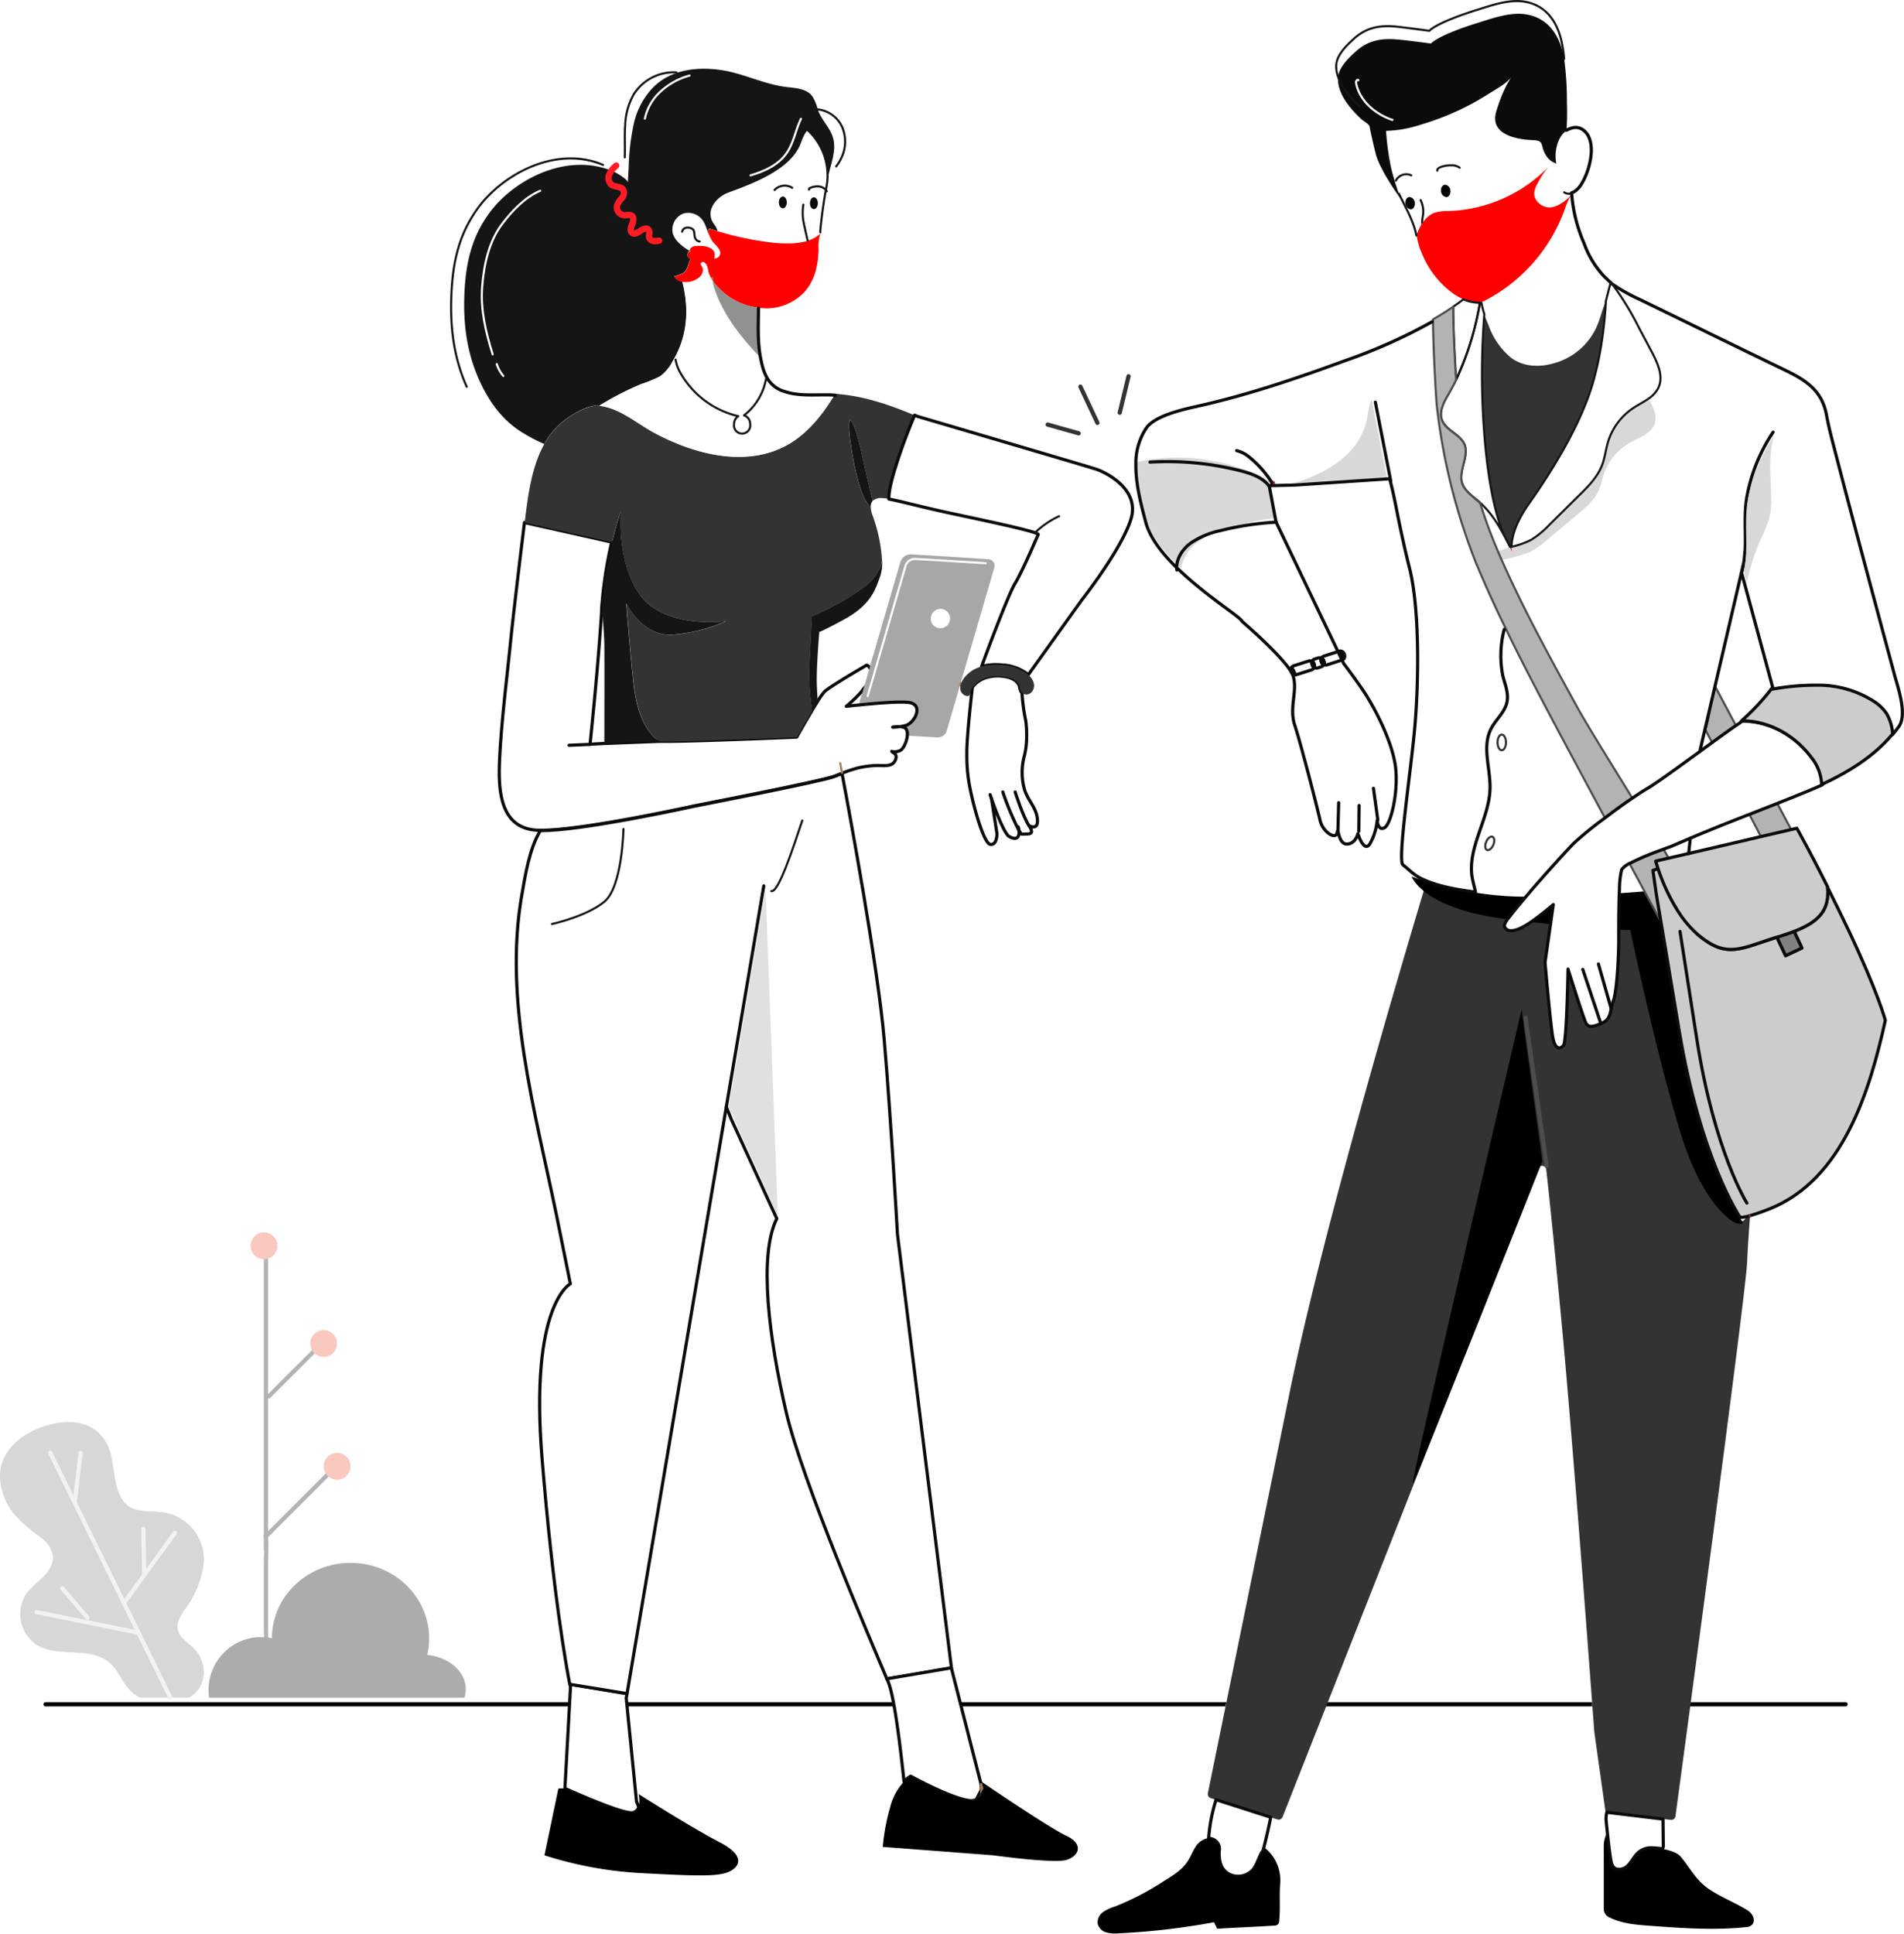 <svg xmlns="http://www.w3.org/2000/svg" viewBox="0 0 451.12 458.07"><defs><style>.cls-1,.cls-13,.cls-14,.cls-15,.cls-17,.cls-18,.cls-24,.cls-26,.cls-27,.cls-30,.cls-31,.cls-5,.cls-7{fill:none;}.cls-1{stroke:#000;}.cls-1,.cls-10,.cls-13,.cls-14,.cls-15,.cls-17,.cls-18,.cls-21,.cls-24,.cls-26,.cls-27,.cls-28,.cls-29,.cls-30,.cls-31,.cls-5{stroke-linecap:round;stroke-linejoin:round;}.cls-2{fill:#848282;}.cls-3{fill:#a7a7a7;}.cls-10,.cls-4{fill:#fff;}.cls-5{stroke:#151515;}.cls-15,.cls-21,.cls-24,.cls-27,.cls-5,.cls-7{stroke-width:0.5px;}.cls-6{fill:red;}.cls-7{stroke:#a67c52;stroke-miterlimit:10;}.cls-8{fill:#0b0b0b;}.cls-9{fill:#151515;}.cls-10,.cls-13,.cls-28,.cls-29{stroke:#0b0b0b;stroke-width:0.75px;}.cls-11{fill:#333;}.cls-12{fill:#91918f;}.cls-14{stroke:#ff1d25;stroke-width:1.5px;}.cls-15{stroke:#fff;}.cls-16{fill:#d7d7d7;}.cls-17{stroke:#b3b3b3;}.cls-18{stroke:#f2f2f2;}.cls-19{fill:#f9c8bf;}.cls-20{fill:#acacac;}.cls-21{fill:#b3b3b3;}.cls-21,.cls-30{stroke:#4d4d4d;}.cls-22{fill:#030303;}.cls-23{fill:#020202;}.cls-24,.cls-26{stroke:#c1272d;}.cls-25{fill:#d9d7d7;}.cls-27,.cls-31{stroke:#333;}.cls-28{fill:#ccc;}.cls-29{fill:gray;}.cls-32{fill:#e0e0e0;}</style></defs><g id="Layer_2" data-name="Layer 2"><g id="Layer_2-2" data-name="Layer 2"><line class="cls-1" x1="10.8" y1="403.74" x2="437.29" y2="403.74"/><line class="cls-2" x1="88.8" y1="403.56" x2="88.65" y2="403.56"/><line class="cls-2" x1="94.87" y1="403.56" x2="94.86" y2="403.56"/><path class="cls-3" d="M235.58,134.49l-7.93,27.18h0l-.25.87h0v0l-3.08,10.56a2.22,2.22,0,0,1-2.24,1.59l-7.16-.41c.07-1-.2-1.85-1-2a5.19,5.19,0,0,0-.86-.11,8.7,8.7,0,0,0,1.35-.26c2.26-.63,4.39-4.88,1-5.49-2-.36-8.14.17-11.92.56l1.18-4.06h0c.63-2.15.63-2.15,1.35-4.66l7.3-25.1a2.53,2.53,0,0,1,2.56-1.82c4.25.2,14.09.86,18.29,1.14A1.58,1.58,0,0,1,235.58,134.49Z"/><path class="cls-4" d="M196.08,42.24a11.63,11.63,0,0,1-.2,2c0,.28-.11.57-.16.86-.56,3.12-1.09,6.88-1.36,9.92,0,.13,0,.27,0,.41-2.75,2.53-7.43,2.44-10.89,2.08A73.25,73.25,0,0,1,170,54.72a4.36,4.36,0,0,0-.75-1.53c-2.39-3.09.37-6.47,3.35-7.58,5.53-2,14-5.13,16.76-10.83.61-1.27.93-2.73,1.87-3.78A14.9,14.9,0,0,1,196.08,42.24Z"/><path class="cls-5" d="M191.23,30.62a14.9,14.9,0,0,1,4.85,11.24,11.63,11.63,0,0,1-.2,2c0,.28-.11.57-.16.86-.56,3.12-1.09,6.88-1.36,9.92,0,.13,0,.27,0,.41"/><path class="cls-6" d="M194.32,55.39s0,.11,0,.17h0a8.9,8.9,0,0,0-.37,3.36h0c-.07,3.88-.87,7.77-3.69,10.6A12.37,12.37,0,0,1,180,72.93a15.6,15.6,0,0,1-10.82-6l-.35-.49h0a6.82,6.82,0,0,1-.88-1.72c-.26-.81-.25-1.94-1-2.49a.54.54,0,0,0-.69,0c-.41.41.17.86.27,1.25.56,2.23-2.54,3.72-4.79,3.35a2.45,2.45,0,0,1-2-1.4c.08.2,1.78-.49,2-.61,1.08-.64,1.11-1.61,1.57-2.62-.12.23.37-.87.25-.79-.89-.5-.79-1.14-.3-2l.06-.1c.54-.92.85-1,1.92-1.06,1.33-.08,3.67.14,4.15,1.68a2.75,2.75,0,0,1-.06,1.34,2,2,0,0,0,1-.47c1-1.29-.59-2.51-1.35-3.38a5.1,5.1,0,0,1-.5-.79l-.17-.31c-.4-.83-.74-1.83-.22-2.09.12-.06.34.06.45.09l.51.16c.34.11.69.21,1,.3a73.25,73.25,0,0,0,13.43,2.75C186.89,57.83,191.57,57.92,194.32,55.39Z"/><path class="cls-7" d="M161.69,66.78s0,0,0-.06"/><path class="cls-7" d="M142,96.11c-.31.21-.6.41-.87.61"/><line class="cls-7" x1="148.72" y1="43.29" x2="148.72" y2="43.28"/><path class="cls-7" d="M129.4,105.4l-.46-.21"/><path class="cls-7" d="M163.58,59.6l-.39-.25"/><path class="cls-5" d="M142.87,39.06c-10.17-4.33-22,1.12-28.57,8.87a29.83,29.83,0,0,0-2.78,4c-3.23,5.47-4.3,11.46-4.57,17.78-.34,7.69.51,14.87,3.63,21.92"/><path class="cls-5" d="M160.27,17.15a11.21,11.21,0,0,0-10.14,5.24,16,16,0,0,0-2,7.27c-.18,2.53,0,5.07-.09,7.61"/><path class="cls-5" d="M193.65,25.9a7.17,7.17,0,0,1,5.87,4.18,8.81,8.81,0,0,1-.18,7.33,9.7,9.7,0,0,1-1.23,2"/><path class="cls-5" d="M183.52,45a3.34,3.34,0,0,1,4.17-.51"/><path class="cls-5" d="M191.69,44.93c-.1-.17.12-.34.3-.42a4.09,4.09,0,0,1,2.12-.32,2.46,2.46,0,0,1,1.79,1.12"/><ellipse class="cls-8" cx="185.48" cy="47.95" rx="0.94" ry="1.4"/><ellipse class="cls-8" cx="192.84" cy="48.14" rx="0.94" ry="1.4"/><path class="cls-5" d="M190.33,48.49a12.67,12.67,0,0,0,0,3.79c.09.53.2,1.06.32,1.59l.69,3.06"/><path class="cls-7" d="M168.8,66.39q-.06-.37-.09-.75"/><path class="cls-7" d="M160.21,84.08a3.86,3.86,0,0,1-.06-.49"/><path class="cls-7" d="M175.06,97.49c.28.07.57.12.85.18H176c-.26,0-.35.45-.6.34l.53-.35.49-.37"/><path class="cls-7" d="M177.86,99.41a1.93,1.93,0,1,1-3.82,0,2.21,2.21,0,0,1,1-1.92,1.63,1.63,0,0,1,.89-.26,1.41,1.41,0,0,1,.45.07A2.13,2.13,0,0,1,177.86,99.41Z"/><path class="cls-7" d="M142,96.1c-.29,0-.59-.06-.89-.07"/><path class="cls-4" d="M170.24,60.74a2,2,0,0,1-1,.47,2.75,2.75,0,0,0,.06-1.34c-.48-1.54-2.82-1.76-4.15-1.68-1.07.06-1.38.14-1.92,1.06l-.06.1c-1.57-1-3.44-2.39-3.85-4.18A4.09,4.09,0,0,1,162,50.53a4.25,4.25,0,0,1,4.8,2.3c.64,1.3.75,2.23,1.39,3.43l.17.31a5.1,5.1,0,0,0,.5.79C169.65,58.23,171.24,59.45,170.24,60.74Z"/><path class="cls-9" d="M196.15,42.18l-.07.06A14.9,14.9,0,0,0,191.23,31c-.94,1-1.26,2.51-1.87,3.78-2.78,5.7-11.23,8.79-16.76,10.83-3,1.11-5.74,4.49-3.35,7.58a4.36,4.36,0,0,1,.75,1.53c-.35-.09-.7-.19-1-.3l-.51-.16c-.11,0-.33-.15-.45-.09-.52.26-.18,1.26.22,2.09-.64-1.2-.75-2.13-1.39-3.43a4.25,4.25,0,0,0-4.8-2.3,4.09,4.09,0,0,0-2.69,4.64c.41,1.79,2.28,3.19,3.85,4.18-.49.87-.59,1.51.3,2,.12-.08-.37,1-.25.79-.46,1-.49,2-1.57,2.62-.21.12-1.91.81-2,.61a2.45,2.45,0,0,0,2,1.4c1.48,6,1.27,11.87-1.48,17.3-.25.49-.51,1-.8,1.45a10.56,10.56,0,0,1-3,3.61A32.09,32.09,0,0,1,151.91,91,70.74,70.74,0,0,0,142,96.1s0,0,0,0h0c-2.35-.28-5.58,1.59-7.45,2.86a18,18,0,0,0-5.61,6.22l0,0a40.56,40.56,0,0,1-5.64-3c-4.58-3-7.48-7.16-9.72-12.06-3-6.66-3.86-13.44-3.54-20.7.27-6,1.31-11.63,4.46-16.8a27.7,27.7,0,0,1,2.71-3.75c6.34-7.29,17.83-12.43,27.71-8.42l.11,0c.64.27,3.73,2,3.73,2.8.07-1.26.13-2.51.2-3.77a54.24,54.24,0,0,1,1.21-10.18A18,18,0,0,1,155,20.45,14.37,14.37,0,0,1,156.81,19c4-2.68,9-3.07,13.64-2.46,5.3.69,10.09,3.24,15.34,4,2.39.33,5.18.32,6.65,2.23a10.67,10.67,0,0,1,1.33,3.2c0,.11.08.23.12.34.9,2.26,2.81,4,3.48,6.36C198.27,35.74,196.75,39,196.15,42.18Z"/><path class="cls-10" d="M214.45,171.89a8.58,8.58,0,0,1-1.34.26,7.2,7.2,0,0,0-1.61.11,11,11,0,0,0,1.61-.11h.07a4.38,4.38,0,0,1,.79.1c.83.18,1.1,1,1,2v0c-.11,1.44-.92,3.17-1.7,3.54a3,3,0,0,1-1.89.25s-.44-.26.54.45c.81.59.23,1.91-.41,2.4-1,.74-2.78.4-3.93.46a22.1,22.1,0,0,0-4.36.59,32.29,32.29,0,0,0-3.71,1.24c-.63.24-1.26.49-1.89.72-3.39,1.24-33.11,7-33.11,7s-26.79,5.92-36.49,5.78c-.24,0-.48,0-.7,0-9.34-.46-9.29-10.45-8.91-17.6.48-8.92,1.62-17.8,2.52-26.69S124.24,124,124.24,124l0-.21,20.7,4.63a100,100,0,0,0-2.4,15.91c0,.18,0,.37,0,.56-.79,12.38-2.23,26.52-2.74,31.42l3.37-.19.34,0h0l12.75-.5h1.07c5.77.09,31.43-1,31.43-1s1.84-3.28,3.61-6.24c.46-.77.91-1.52,1.33-2.18a17.06,17.06,0,0,1,1.63-2.32c1.24-1.24,10-6.3,10-6.3a1.18,1.18,0,0,1,.68.53l.06.08a3.12,3.12,0,0,1,.41,1.52,2.66,2.66,0,0,1-.61,2c-.44.53-.9,1.06-1.36,1.58L204,164a36.4,36.4,0,0,1-3.48,3.32s1.23-.15,3-.32h.08c3.78-.39,9.94-.92,11.92-.56,3.13.57,1.48,4.32-.61,5.31a1.23,1.23,0,0,1-.26.12.85.85,0,0,1-.17.06Z"/><path class="cls-11" d="M212,111.19c-1.21,4-1.45,6-1.39,7A9.54,9.54,0,0,0,209,118a3.09,3.09,0,0,0-2.26.64c-.51-2.19-1.45-6-2.27-9.88-1.24-5.86-3.11-11.54-3.29-8.34s1.69,13.67,3.47,17.22a10,10,0,0,0,1.66,2.58,7,7,0,0,0,.47,2A37.16,37.16,0,0,1,209,133a11.17,11.17,0,0,1-4,5.88,60.48,60.48,0,0,1-12.6,7.1s-.36,6.57-.62,12.43a57.37,57.37,0,0,0,.68,10c-1.77,3-3.61,6.24-3.61,6.24s-25.66,1.07-31.43,1h-1s-5.06-2-6.31-13.93-1.68-18.82-1.68-18.82,3.81,8.08,11.09,7.46a38.53,38.53,0,0,0,12.52-3.2s-15.39,2.23-21.13-7.28c-4-6.55-4.06-14.45-3.83-18.72-.1.31-.22.66-.34,1-.5,1.55-1.11,3.67-1.73,6.27l-20.7-4.63c.76-6.12,1.56-13.11,4.67-18.63A18,18,0,0,1,134.55,99c1.87-1.27,5.1-3.14,7.45-2.86h0s0,0,0,0c4.91.58,8.85,4.18,13.08,6.45,9.3,5,21.71,8.33,31.56,2.77,4.8-2.71,8.39-7.29,11.23-12.06,6.49.42,12.82,2.53,18.78,5.07A127.14,127.14,0,0,0,212,111.19Z"/><path class="cls-10" d="M268,122.82c-2.13,7.19-11.72,19.35-11.72,19.35l-12.65,17.68-.21-.19a11,11,0,0,0-6.27-2.15,13.57,13.57,0,0,0-4.58.36c1.47-4,6.33-17,7.91-19.61,1.86-3.1,5.15-10.91,5.5-11.62.05-.1-.22-.24-.73-.42h0c-3.29-1.17-16.69-3.88-22.51-5.18-5.31-1.19-9.69-2.37-12.13-2.82-.06-1,.18-3,1.39-7a127.14,127.14,0,0,1,4.72-12.86l.71.3s40.9,12,42.5,12.56S270.09,115.63,268,122.82Z"/><path class="cls-9" d="M209,133a9.92,9.92,0,0,1-.44,3.48c-1.2,3.28-2.17,6.83-8.79,10.39-4.5,2.42-5.48,2.82-5.65,2.83a.45.45,0,0,0,0-.08s-.1.08,0,.08c-.07.84-.61,7.61-.61,11.28,0,1.25.1,3.19.24,5.25-.42.66-.87,1.41-1.33,2.18a57.37,57.37,0,0,1-.68-10c.26-5.86.62-12.43.62-12.43a60.48,60.48,0,0,0,12.6-7.1A11.17,11.17,0,0,0,209,133Z"/><path class="cls-4" d="M197.89,93.26c-2.84,4.77-6.43,9.35-11.23,12.06-9.85,5.56-22.26,2.21-31.56-2.77-4.23-2.27-8.17-5.87-13.08-6.45A70.74,70.74,0,0,1,151.91,91a32.09,32.09,0,0,0,4.48-1.83,10.56,10.56,0,0,0,3-3.61c.29-.48.55-1,.8-1.45,2.75-5.43,3-11.34,1.48-17.3,2.25.37,5.35-1.12,4.79-3.35-.1-.39-.68-.84-.27-1.25a.54.54,0,0,1,.69,0c.77.55.76,1.68,1,2.49a6.82,6.82,0,0,0,.88,1.72h0a12.54,12.54,0,0,0,.55,2.19c2.2,6.4,6.53,11.71,11.2,16.52.1.48.22,1,.35,1.46a11.68,11.68,0,0,0,.72,2h0a7,7,0,0,0,4.46,3.85c3,1,6.21.78,9.31.77C196.23,93.17,197.06,93.2,197.89,93.26Z"/><path class="cls-12" d="M180.55,85.11c-4.67-4.81-9-10.12-11.2-16.52a12.54,12.54,0,0,1-.55-2.19l.35.49a15.6,15.6,0,0,0,10.82,6C179.88,77.48,179.72,81.2,180.55,85.11Z"/><path class="cls-13" d="M179.73,73c-.09,4.62-.25,8.4.59,12.37.1.48.22,1,.35,1.48a12,12,0,0,0,.73,2h0a7,7,0,0,0,4.52,3.91c3,1,6.29.79,9.44.78.85,0,1.69,0,2.53.09"/><path class="cls-9" d="M206.33,120.25a10,10,0,0,1-1.66-2.58c-1.78-3.55-3.64-14-3.47-17.22s2.05,2.48,3.29,8.34c.82,3.89,1.76,7.69,2.27,9.88A1.9,1.9,0,0,0,206.33,120.25Z"/><path class="cls-13" d="M134.83,176.55l5-.21"/><path class="cls-9" d="M172,147.14a38.53,38.53,0,0,1-12.52,3.2c-7.28.62-11.09-7.46-11.09-7.46s.44,6.92,1.68,18.82,6.31,13.93,6.31,13.93h-.1c-3.1,0-8.2.26-12.75.5h0l-.34,0c0-4.35.05-17.88,0-23.15,0-1.85-.27-5.24-.56-8.64a100,100,0,0,1,2.4-15.91c.62-2.6,1.23-4.72,1.73-6.27.12-.38.24-.73.34-1-.23,4.27-.13,12.17,3.83,18.72C156.61,149.37,172,147.14,172,147.14Z"/><path class="cls-7" d="M227.74,161.65l-.25.87A3.33,3.33,0,0,1,227.74,161.65Z"/><path class="cls-10" d="M245.81,194.38c.07,2.41-2,1.23-2,1.23,1.51,2.31-.15,1.9-1.67,2-.14,0-.39-.31-.7-.85.13,1.25-.34,2.55-2.33,1.41-1.22-.7-3.36-6.56-4.19-8.94l1.29,8.23s.06,2.76-1.54,2.58-4-9-4.84-13.32a37.92,37.92,0,0,1-.75-7.9c-.1-3.27.88-12.26,1.31-16a5.34,5.34,0,0,1,.77-.88,6.43,6.43,0,0,1,1.7-1.12,9.28,9.28,0,0,1,4.84-.6c1.59.18,3.39.85,3.84,2.38a5.92,5.92,0,0,0,.34,1.2,1.13,1.13,0,0,0,.27.34,43.35,43.35,0,0,0,.88,6.57,25.55,25.55,0,0,1,.21,4.1,19.76,19.76,0,0,1-.47,4,15.05,15.05,0,0,0-.05,8.18C243.56,189.77,245.72,191.45,245.81,194.38Z"/><path class="cls-13" d="M234.92,189.24h0"/><path class="cls-11" d="M244.18,164.19a1.68,1.68,0,0,1-2,0,1.13,1.13,0,0,1-.27-.34,5.92,5.92,0,0,1-.34-1.2c-.45-1.53-2.25-2.2-3.84-2.38a9.28,9.28,0,0,0-4.84.6,6.43,6.43,0,0,0-1.7,1.12,5.34,5.34,0,0,0-.77.88,5.84,5.84,0,0,0-.33.53,1.88,1.88,0,0,0-.22.72,1.25,1.25,0,0,1-.12.54c-.26.39-1,.21-1.3,0a2,2,0,0,1-.91-1.28,2.45,2.45,0,0,1,0-.81v0h0l.25-.87h0a4.87,4.87,0,0,1,.36-.68,7.49,7.49,0,0,1,4-3l.43-.13a13.57,13.57,0,0,1,4.58-.36,11,11,0,0,1,6.27,2.15l.21.19a4,4,0,0,1,1.29,1.94A2.31,2.31,0,0,1,244.18,164.19Z"/><path class="cls-13" d="M241.44,196.77a3.83,3.83,0,0,0-.18-.87"/><path class="cls-13" d="M234.92,189.24h0l-.34-1"/><path class="cls-10" d="M240.53,187.62s1.77,5.68,3.28,8"/><path class="cls-10" d="M241.44,196.77a67,67,0,0,1-3.84-9.15"/><path class="cls-10" d="M151.34,428.13h0a1.91,1.91,0,0,1-2.3,1.25c-3.52-.44-15.19-5.72-15.19-5.72l1.32-24s0-.23-.14-.69l13.54,2.24-.19,1.09,2.43,24.44Z"/><path class="cls-10" d="M225.43,395.13l-15.3,2.61c-3.18-7.59-20.08-46.81-23.87-63.25-4-17.17-6.61-37-2.21-45.8l-10.79-23.55-1.17-2.92L166,298.16,148.57,401.22,135,399c-.7-3.58-3.94-21.1-6.57-53.48-3-36.55,6.71-41.39,6.71-41.39l-3.3-16.3c-5-24.38-12.63-51-8.17-76,.81-4.53,1.71-10.62,4.35-15.06,9.7.14,36.49-5.78,36.49-5.78s29.72-5.77,33.11-7c.63-.23,1.26-.48,1.89-.72,1.89,10,8.53,45.88,10,63.16,1.59,18.5,3.13,46,3.13,46Z"/><path class="cls-10" d="M232.52,424l-1.23,2.33a3.29,3.29,0,0,1-1.88.17c-4.4-.66-13.65-5.73-13.65-5.73a7.11,7.11,0,0,0-1.57,1.28c-.59-5.72-2.15-19.69-3.71-23.51-.09-.21-.2-.49-.35-.83l15.3-2.61,0,.13,6.81,26.65s.07.23.14.58A7,7,0,0,1,232.52,424Z"/><path class="cls-7" d="M199.54,183.26c-.33-1.69-.51-2.65-.51-2.65"/><path d="M171.94,443.7c-2.86.88-8.36.66-20.58,0A91.13,91.13,0,0,1,129,439.52l3.3-15.85h1.54S145.52,429,149,429.39a1.91,1.91,0,0,0,2.3-1.25h0a6.39,6.39,0,0,0,0-3.14s12.44,7.92,19.26,11.45S174.81,442.82,171.94,443.7Z"/><path d="M252.63,440.62c-3,.88-17.27-1.1-17.27-1.1l-26.21-2a49.69,49.69,0,0,1,1.77-9.47,13.77,13.77,0,0,1,3.27-6,7.11,7.11,0,0,1,1.57-1.28s9.25,5.07,13.65,5.73a3.29,3.29,0,0,0,1.88-.17,2.46,2.46,0,0,0,1.23-2.33l.19-.36-.31-1.18c-.07-.35-.14-.58-.14-.58s16.09,11,20.37,13S255.61,439.74,252.63,440.62Z"/><path class="cls-7" d="M232.52,424a7,7,0,0,0-.12-1.54l.31,1.18Z"/><path class="cls-5" d="M245.21,126.22a20.52,20.52,0,0,1,5.72-3.93"/><path class="cls-14" d="M146,39.23a6.14,6.14,0,0,0-1.65,2.08,2.12,2.12,0,0,0,.52,2.44c.86.62,2.32.34,2.84,1.27a1.83,1.83,0,0,1-.37,1.91,5.63,5.63,0,0,0-1.13,1.72A1.91,1.91,0,0,0,147.9,51c.64,0,1.37-.25,1.86.16s.27,1.35,0,2-.56,1.54,0,2,1.38-.06,2-.5,1.52-.79,1.93-.19-.06,1.23.12,1.83a1.26,1.26,0,0,0,1,.79,3.85,3.85,0,0,0,1.35-.08"/><path class="cls-15" d="M128,45.19c-3.74,1.59-6.77,4.87-9.08,7.93-3.09,4.11-4.26,9.55-4.67,14.74-.44,5.52.85,10.85,2.48,16.09"/><path class="cls-15" d="M117.7,86.24a7.88,7.88,0,0,0,1.55,2.82"/><path class="cls-15" d="M189.77,28.14c-1.28,2.63-1.71,5.67-3.36,8.08-1.94,2.83-5.28,4.37-8.58,5.32"/><path class="cls-15" d="M163.37,17.9a16.63,16.63,0,0,0-6.88,3.81,12,12,0,0,0-3.7,6.39"/><path class="cls-5" d="M161.63,54.88c.28-1.37,2.25-1.05,2.66-.39.3.49.19,1.11.32,1.65a1.38,1.38,0,0,0,1.16,1.08"/><path class="cls-5" d="M160.07,85.2a9.79,9.79,0,0,0,1.29,3.39,21.29,21.29,0,0,0,13.56,10,2.21,2.21,0,0,0-1,1.92,1.93,1.93,0,1,0,3.82,0,2.13,2.13,0,0,0-1.46-2.11,14,14,0,0,0,5-7.64c.09-.37.17-.74.26-1.11"/><circle class="cls-4" cx="222.81" cy="146.53" r="2.3"/><path class="cls-3" d="M206.91,155.24l-3.31,11.38s5.16-3.41,5.05-3.57S206.91,155.24,206.91,155.24Z"/><path class="cls-15" d="M205.59,164.88l1.08-3.7h0l1.23-4.25,6.64-22.86a2.3,2.3,0,0,1,2.34-1.65c3.87.18,12.83.78,16.65,1"/><line class="cls-13" x1="172.09" y1="262.22" x2="180.97" y2="209.87"/><path class="cls-5" d="M147.72,196.39s-.25,13.7-4.53,17.22-12.42,5.29-12.42,5.29"/><path class="cls-5" d="M190.08,194.39c-2.36,7.05-5.71,17.22-7.34,16.7"/><path class="cls-16" d="M48.31,396.24a6.84,6.84,0,0,1-3.53,5.91H33.18A9.53,9.53,0,0,1,31.4,401c-2.28-1.88-3.13-5.05-5.34-7-4.64-4.14-12.1-1.18-17.32-4.31a8.8,8.8,0,0,1-2.51-12.17,35.08,35.08,0,0,1,4-3.94c1.31-1.33,2.44-3.05,2.31-4.91a6.41,6.41,0,0,0-2.79-4.35C5.09,360.78,1.2,357.83.16,351.6c-1.23-7.35,4.78-12.2,11.23-14,5.43-1.52,11.16-.92,14,4.54,2.14,4.17,1,11.06,4.64,14.31,2.28,2,5.76,1.39,8.77,1.83a11.27,11.27,0,0,1,9.45,12.2A22.67,22.67,0,0,1,44,381c-1.07,1.54-2.3,3.31-1.86,5.14.4,1.67,2,2.69,3.28,3.86A8.38,8.38,0,0,1,48.31,396.24Z"/><path class="cls-17" d="M63.08,387.84c0-.49-.07-1-.07-1.41V370.6c0-2.18.21-4.48,0-6.64l-.12,0H63l15-15"/><path class="cls-17" d="M63.69,330.78l.23-.23,10.93-10.92"/><line class="cls-17" x1="63.01" y1="298.3" x2="63.01" y2="367.02"/><line class="cls-18" x1="11.91" y1="344.18" x2="40.36" y2="402.15"/><circle class="cls-19" cx="62.56" cy="295.12" r="3.18"/><circle class="cls-19" cx="76.68" cy="318.28" r="3.18"/><circle class="cls-19" cx="79.87" cy="347.36" r="3.18"/><path class="cls-20" d="M110.36,400.17a6.89,6.89,0,0,1-.31,2H49.51l0-.2a10.45,10.45,0,0,1-.1-1.59A12.55,12.55,0,0,1,60.9,387.84a9.05,9.05,0,0,1,1,0,12.33,12.33,0,0,1,2.53.26c0-9.87,8.36-17.86,18.63-17.86s18.62,8,18.62,17.89a16.22,16.22,0,0,1-.45,3.91C106.42,392.61,110.36,396,110.36,400.17Z"/><line class="cls-18" x1="17.69" y1="355.97" x2="19.11" y2="344.18"/><line class="cls-18" x1="32.82" y1="386.79" x2="8.67" y2="381.9"/><line class="cls-18" x1="14.74" y1="376.24" x2="20.74" y2="383.26"/><line class="cls-18" x1="29.37" y1="379.75" x2="41.45" y2="363.11"/><line class="cls-18" x1="33.98" y1="362.2" x2="34.15" y2="373.17"/><path class="cls-4" d="M357.21,165.69c-.49,2.48-2.71,4.21-3.84,6.47-2.11,4.22-.09,9.25-.19,14-.15,6.93-4.94,13.29-4.36,20.2a37.5,37.5,0,0,0,.67,3.93c-6.21-.81-9.13-2.23-11.1-2.45l-.27,0a5.57,5.57,0,0,1-3.53-1.55c-.79-.7-1.4-1.47-2-2-1.35-1.05,1.88-22.15,2.81-32.69s1.18-28-1.26-37.62c-.86-3.41-1.61-6.84-2.34-10.28s-1.31-6.87-2.2-10.25c-.05-.21-.12-.42-.18-.62L307,114.3l-5.32.13a1.87,1.87,0,0,0-.28-.16,45,45,0,0,0-32-4.82,14.92,14.92,0,0,1,2.56-8.78c1.92-2.53,7.27-4,11.43-4.9,12.1-2.66,23.81-6.62,35.43-10.88a130,130,0,0,0,20.75-9.26c0,6.54.75,19.15.89,20.34a144.92,144.92,0,0,0,9.41,37.64.36.36,0,0,0,0,.09s0,0,0,.05c2.07,5,4.32,9.92,6.69,14.78a24.62,24.62,0,0,0-.33,11C356.74,161.56,357.62,163.63,357.21,165.69Z"/><path class="cls-4" d="M380,65.54a22.07,22.07,0,0,1-4.72-7.83,36,36,0,0,1-2.93-11.91h0a2.56,2.56,0,0,0,.64-.27,5.57,5.57,0,0,0,1.75-1.91c1.88-3,3.82-10,.44-12.65a3,3,0,0,0-2.82-.5,5.18,5.18,0,0,0-1.22.51,3.68,3.68,0,0,0-.6.46c-1.65,1.57-2.35,4.85-1.79,7.3A4.4,4.4,0,0,1,366.38,37c-1.71-2.57-.28-3.72-3.24-3.81s-10.47-.95-8.66-6.85c1.59-5.18,3.18-7.5,3.54-8-1.29,1.5-3.46,2.67-5.07,3.7a62.89,62.89,0,0,1-16.12,7.42A28.84,28.84,0,0,1,328.4,31a64,64,0,0,0,1.15,8.57,57.74,57.74,0,0,0,1.9,6.32h0c1.4,2.89,3.05,5.7,3.9,8.83.1.36.18.72.25,1.07a9.38,9.38,0,0,1,1.39-3c.17-.24.35-.48.54-.7a5.79,5.79,0,0,1,2.3-1.71A9.79,9.79,0,0,1,343,50,34.65,34.65,0,0,0,366.8,39.62a21.54,21.54,0,0,0-2.68,4.18,5.13,5.13,0,0,0-.61,1.93c-.09,1.81,1.7,3.33,3.51,3.41s4.13-1.65,5.3-3a10.42,10.42,0,0,0-1.09,2.16c-.33.72-.54,1.49-.83,2.23A39.4,39.4,0,0,1,356,68.71a3.28,3.28,0,0,1-.31.2c-.28.2-.57.38-.86.57-.91.57-1.84,1.11-2.8,1.61-.09.9-.2,2-.31,3.3.29.89.62,1.72,1,2.58a17.52,17.52,0,0,0,5.28,7.71c3,2.31,7,2.38,10.51,1.29a16.73,16.73,0,0,0,8-5.52,16.55,16.55,0,0,0,1.83-2.87,32.47,32.47,0,0,0,2.18-6.24c.09-1.85.13-3.6.13-5.21A7.32,7.32,0,0,1,380,65.54Zm-45.73-16A1.47,1.47,0,0,1,333,48.13c-.07-.8.37-1.46,1-1.46a1.46,1.46,0,0,1,1.23,1.46C335.27,48.94,334.84,49.59,334.23,49.59Zm8.44-2.9a1.46,1.46,0,0,1-1.24-1.46c-.07-.81.37-1.46,1-1.46a1.46,1.46,0,0,1,1.23,1.46C343.71,46,343.28,46.69,342.67,46.69Z"/><path class="cls-4" d="M448.89,160.13c-4.83-17.95-9.81-36.39-14.44-54.25-.62-2.38-1.23-4.77-1.67-7.18-1.1-6-5-8.38-10.26-10.89-11.42-5.49-22.78-11.08-34.17-16.59a34.41,34.41,0,0,1-7.71-4.73l-.37-.33a21.14,21.14,0,0,1-5-8.07,36,36,0,0,1-2.93-11.89l.05,0V46.1a2.56,2.56,0,0,0,.64-.27,5.57,5.57,0,0,0,1.75-1.91l.21-.36a11,11,0,0,0,.57-1.14c1.51-3.41,2.48-8.75-.39-11a3,3,0,0,0-2.82-.5,5.18,5.18,0,0,0-1.22.51,61.86,61.86,0,0,0,.15-6.65,71.79,71.79,0,0,0-.65-10.34,0,0,0,0,1,0,0c-.11-.63-.24-1.25-.4-1.87-1.14-4.38-3.77-7.87-8.5-8.69-3.93-.68-8.29,1-12,2.13-9.32,2.94-10.66,4.75-10.66,4.75s-5.31-.72-7.9-.95c-3.8-.35-7,.19-9.94,2.86-1.65,1.49-3.91,3.64-4.18,6a1.84,1.84,0,0,0,0,.33c-.15,3.68,3,7.33,5.56,9.69.46.43,1.82,1.12,1.93,1.75,0,0,.38,2.19,1.43,6.37,1,3.92,5.8,10.52,6.42,11.34l0,.05a37.3,37.3,0,0,1,3,7c.1.36.18.72.25,1.07a25.54,25.54,0,0,0,.72,2.93c.29.8.62,1.59,1,2.36A21.46,21.46,0,0,0,344.49,70a12.74,12.74,0,0,0,2.21,1.19c-.78.61-1.57,1.19-2.38,1.73-1.55,1.09-3.15,2.09-4.78,3a130,130,0,0,1-20.75,9.25c-11.62,4.25-23.33,8.21-35.43,10.86-4.16.92-9.51,2.37-11.43,4.89a11.38,11.38,0,0,0-1.63,3s0,.07,0,.11a18,18,0,0,0-.89,5.66c-.08,4.66,1.29,9.66,2.32,13.59.94,3.6,3.78,7.27,7.17,10.62l1,.92c6.55,6.19,14.54,11.09,14.72,12,0,0,8.58,7.34,11.35,11.49H306a5.74,5.74,0,0,1,.77,1.49,1.14,1.14,0,0,1,.06.25c.9,3.44-1.08,7.23.3,11.34s5.45,19.92,6,22.51,3.64,4.69,4,2.93.2,2.64,2.31,2.64,2.64-2.46,2.64-2.46,1.4,4.56,2.81,2.46a13.49,13.49,0,0,0,1.69-5.1c.05-.29.07-.47.07-.47s.17,2.58,1.75,1.7,3.51-9.29,2.46-15.26-5.09-13.69-7.9-17.73-4.22-5.79-4.22-5.79l-.29-.61-.85-1.77h-.12a1,1,0,0,0-.34,0l-.14,0-3.48-7.24-6.72-14c-.8-1.66-1.59-3.33-2.39-5s-2-3.47-2.35-5.41c-.16-.79-.3-1.58-.45-2.36-.32-1.75-.65-3.49-1-5.24h.78l5.32-.13,22.43-1.48c.06.2.13.41.18.61.89,3.38,1.48,6.83,2.2,10.24s1.48,6.86,2.34,10.26c2.44,9.66,2.19,27,1.26,37.57S331,204,332.33,205s2.61,2.43,4.33,3.24a27.35,27.35,0,0,0,2.85,1.15c-3-.83-4.35-1.34-4.5-1.39a15.22,15.22,0,0,0,2.78,2.6c-6.53,21.73-24.61,82-32.3,119.56-8.82,43.18-17.94,87.75-19.3,94.44a1,1,0,0,0,.66,1.14l1.28.41a39.31,39.31,0,0,0-1.76,9.15,2.5,2.5,0,0,1,2.51,3c-.08,2,.21,4.14,2.1,5.31a4.69,4.69,0,0,0,5.95-1c1-1.31,1.33-3.14,2.35-4.46.73-2.82,1.37-5.68,1.81-7.87l1.54.49a1,1,0,0,0,1.22-.57L364.43,276.8a1,1,0,0,1,1.9.25c.61,5.57,1.87,17.27,3.88,39,3,31.9,7.38,92.42,7.49,94V410l2.68,19.09.27,0a2.22,2.22,0,0,0-.09.37,7.34,7.34,0,0,0-.1,1.32.13.13,0,0,0,0,.06c.21,2,.79,8,1.19,9.82a3.07,3.07,0,0,0,.53,1.34c.81,1,2.45.6,3.38-.26s1.47-2.07,2.38-2.95a4.91,4.91,0,0,1,2.61-1.25h.05a4.3,4.3,0,0,1,.95,0,1,1,0,0,1,.24,0h.05a17.25,17.25,0,0,1,2,.22,1.22,1.22,0,0,0,.23-.91l-.15-6.12,1.9.22a1,1,0,0,0,1.09-.84c1.56-11.53,16.73-123.77,17-131.28.08-2.55.46-7.84.66-10.82h0c1.88-.52,4.22-1.43,4.7-1.63,17.42-6.94,23.75-28.06,27.39-44.6,0,0-1.82-6.76-8.76-21.37-1.79-3.78-3.47-7.2-5-10.21-4.33-8.62-7.24-13.76-7.24-13.76l-1.06.25-3.34-6.28.12-.05q3.38-1.33,6.73-2.71,1.83-.73,3.63-1.56c0-.07,0-.13,0-.2,6.26-2.88,12.21-6.52,16.62-11.81a.69.69,0,0,1,0,.13,22.08,22.08,0,0,0,1.48-1.87C452,169.49,449.7,163.1,448.89,160.13Zm-44.73,12.51,1.56,3-2.47,1.85Zm-4,29.3.39-3.66,14-5.63,3,5.27Zm13.34-32.16-2,1.75-5-9,6.26-27,7.35,27.08Z"/><path class="cls-11" d="M412.84,289.37a3.45,3.45,0,0,1-1,.55l-.19-.2,1.2-.35-4.95-5.14s-9.54-22.41-9.84-22.58-8.86-43.12-8.86-43.12L338.28,211l-.71-.76c-6.32,21.05-24.3,81.85-32.09,120-8.82,43.24-17.94,87.88-19.3,94.59a1,1,0,0,0,.66,1.13l1.28.41,13,4.15,1.54.5a1,1,0,0,0,1.22-.58l60.58-153.67a1,1,0,0,1,1.9.25c.61,5.58,1.87,17.31,3.88,39,2.95,32,7.37,92.56,7.49,94.1v.06l2.68,19.12.27,0,13.3,1.6h0l1.9.22a1,1,0,0,0,1.09-.84c1.56-11.55,16.73-124,17-131.48.08-2.55.46-7.85.68-10.83C414.64,287.18,413.52,288.9,412.84,289.37Z"/><path class="cls-21" d="M424.64,197l-7.17,1.66-13.42-25.82c.93-2.75.7-4.1,2.37-10.13Z"/><path d="M334.46,207.67s2.65,7.6,22.46,10.07,29.34,2.58,29.34,2.58,5.92,28.31,11.79,47.68c5.27,17.39,12.46,21.75,13.78,21.92s1.24-.34.75-.83-18.66-73.82-18.66-73.82L391.58,211s-23.11,2.07-35.16,1.25A85.56,85.56,0,0,1,334.46,207.67Z"/><path class="cls-8" d="M371.25,24.32A71.93,71.93,0,0,0,370.6,14a0,0,0,0,1,0,0c-.11-.64-.24-1.26-.4-1.88-1.14-4.38-3.77-7.88-8.5-8.7-3.93-.68-8.29,1-12,2.13-9.32,2.95-10.66,4.76-10.66,4.76s-5.31-.72-7.9-.95c-3.8-.35-7,.19-9.94,2.86-1.65,1.49-3.91,3.65-4.18,6a1.84,1.84,0,0,0,0,.33c-.15,3.69,3,7.34,5.56,9.71.46.43,1.82,1.12,1.93,1.75,0,0,.38,2.19,1.43,6.38s6.15,11,6.46,11.44a12.93,12.93,0,0,1-.93-1.87h0a57.74,57.74,0,0,1-1.9-6.32A64,64,0,0,1,328.4,31a28.84,28.84,0,0,0,8.43-1.53A62.89,62.89,0,0,0,353,22.05c1.61-1,3.78-2.2,5.07-3.7-.36.49-1.95,2.81-3.54,8-1.81,5.9,5.71,6.75,8.66,6.85s1.53,1.24,3.24,3.81a4.4,4.4,0,0,0,2.33,1.74c-.56-2.45.14-5.73,1.79-7.3a3.68,3.68,0,0,1,.6-.46A62,62,0,0,0,371.25,24.32Z"/><path class="cls-5" d="M370.59,13.94a28.62,28.62,0,0,0-.78-4.83c-1.14-4.38-3.77-7.88-8.5-8.7-3.93-.68-8.29,1-12,2.13-9.32,3-10.66,4.76-10.66,4.76s-5.31-.72-7.9-1c-3.8-.35-7,.19-9.94,2.86-1.73,1.56-4.12,3.85-4.22,6.33a7.19,7.19,0,0,0,.42,2.62c.92,2.74,3.21,5.28,5.15,7.09"/><path class="cls-5" d="M340.54,40.43c-.06-.42.4-.71.8-.85a7.06,7.06,0,0,1,2.62-.42,3.08,3.08,0,0,1,1.88.57"/><path class="cls-5" d="M334.36,41.54a2.78,2.78,0,0,0-3.63,1.24"/><path class="cls-22" d="M342.67,46.69a1.46,1.46,0,0,1-1.24-1.46c-.07-.81.37-1.46,1-1.46a1.46,1.46,0,0,1,1.23,1.46C343.71,46,343.28,46.69,342.67,46.69Z"/><path class="cls-23" d="M334.23,49.59A1.47,1.47,0,0,1,333,48.13c-.07-.8.37-1.46,1-1.46a1.46,1.46,0,0,1,1.23,1.46C335.27,48.94,334.84,49.59,334.23,49.59Z"/><path class="cls-5" d="M336.59,47.41a6.18,6.18,0,0,1,.56,3.54c-.06.45-.17.89-.19,1.35a1.89,1.89,0,0,0,.38,1.28"/><path class="cls-6" d="M372.31,46.13a10.23,10.23,0,0,0-1.08,2.14c-.33.72-.54,1.49-.83,2.23A39.4,39.4,0,0,1,356,68.71a3.28,3.28,0,0,1-.31.2c-.28.2-.57.38-.86.57-.91.57-1.84,1.11-2.8,1.61-.33.17-.67.34-1,.5l-.29.14h-.05a10.64,10.64,0,0,1-3.95-.85,12.74,12.74,0,0,1-2.21-1.19,21.49,21.49,0,0,1-7.17-8.58c-.36-.78-.69-1.57-1-2.37a25.54,25.54,0,0,1-.72-2.93,9.38,9.38,0,0,1,1.39-3c.17-.24.35-.48.54-.7a5.79,5.79,0,0,1,2.3-1.71A9.79,9.79,0,0,1,343,50,34.65,34.65,0,0,0,366.8,39.62a21.54,21.54,0,0,0-2.68,4.18,5.13,5.13,0,0,0-.61,1.93c-.09,1.81,1.7,3.33,3.51,3.41S371.14,47.51,372.31,46.13Z"/><path class="cls-5" d="M370.61,45.57a2,2,0,0,0,1.7.23"/><path class="cls-24" d="M357.81,129.61l.43.94v0"/><path class="cls-24" d="M358.25,130.57v0"/><path class="cls-25" d="M328.65,113.34l-23.12,1.37c5.47-1.34,11.86-4.4,15.4-9a16,16,0,0,0,2.66-5.28c.57-2,.56-4,1.38-5.84Z"/><line class="cls-13" x1="325.86" y1="95.27" x2="329.53" y2="114.02"/><path class="cls-25" d="M302.39,122.64a76.29,76.29,0,0,0-9.71,2c-3.36.88-6.78,1.95-9.42,4.19a10.16,10.16,0,0,0-3.45,5.81c-3.8-3.59-7.1-7.62-8.13-11.56s-2.4-8.94-2.32-13.61a45,45,0,0,1,32,4.82h0a1,1,0,0,1,.11.17h-.62Z"/><line class="cls-26" x1="301.63" y1="114.43" x2="301.47" y2="114.44"/><path class="cls-13" d="M381.7,67.08a40.73,40.73,0,0,0,6.64,3.78c11.39,5.52,22.75,11.12,34.17,16.62,5.24,2.51,9.16,4.88,10.26,10.9.44,2.42,1.05,4.81,1.67,7.19,4.63,17.89,9.61,36.36,14.44,54.33.81,3,3.08,9.38,1,12.25-.47.65-.94,1.27-1.48,1.88a11.07,11.07,0,0,0-1.42-4.8,10.31,10.31,0,0,0-2.92-2.89,24.48,24.48,0,0,0-13.52-3.92,58.11,58.11,0,0,0-11,1l.46-.6-7.35-27.12c0-.11.05-.23.08-.34.07-.28.14-.56.19-.84h0a24.82,24.82,0,0,0,.49-3.71"/><path class="cls-10" d="M420.1,102.38A40.5,40.5,0,0,0,414,117.15c-.91,4.57-.27,9.11-.54,13.62"/><path class="cls-13" d="M381.7,67c-.28-.22-1.48-1.38-1.69-1.59a22.55,22.55,0,0,1-4.72-7.83,36,36,0,0,1-2.93-11.9h0a2.56,2.56,0,0,0,.64-.27,5.57,5.57,0,0,0,1.75-1.91c1.88-3,3.82-10,.44-12.65a3,3,0,0,0-2.82-.5,5.18,5.18,0,0,0-1.22.51"/><path class="cls-25" d="M419.64,117.7a19.48,19.48,0,0,1-.4,4.88,33,33,0,0,1-2.16,5.36,53.7,53.7,0,0,0-3.21,10.15l-.68-2.7h0c1.23-5.73-.13-11.51,1-17.33a40.5,40.5,0,0,1,6.12-14.77C418.94,107.7,419.56,113,419.64,117.7Z"/><path class="cls-24" d="M407.2,220.29a106.51,106.51,0,0,0-7.1-9"/><path class="cls-11" d="M379.74,79.31a78.4,78.4,0,0,1-2.26,11.13c-2.89,10.16-10,21.47-15.19,28.82-3.66,5.16-4.17,8.66-4.15,10.27l-.34.08-.55-1.19s-4.87-6.44-6-32.45a183.21,183.21,0,0,1,.41-21.58c.29.89.62,1.72,1,2.58a17.52,17.52,0,0,0,5.28,7.71c3,2.31,7,2.38,10.51,1.29A15.59,15.59,0,0,0,378.6,76.7c.53-1.42.76-2.26,1.24-3.7l.81-2.28a2.44,2.44,0,0,0-.24.82,7.92,7.92,0,0,1-.16,2.47C380.09,75.78,379.91,77.54,379.74,79.31Z"/><path class="cls-5" d="M357.8,129.61h0c-2.13-4.15-3.76-7.43-7.13-10.54-.31-.28-.62-.56-1-.84-1.34-1.11-2.84-2.27-3.3-3.95-.77-2.81,1.68-6.2.64-8.92-1-2.52-4.43-3.36-5.37-5.88-.78-2.08.47-4.3,1.58-6.21.63-1.09,1.22-2.2,1.76-3.32h0a70.21,70.21,0,0,0,5.64-18.2l.06,0H351a19.7,19.7,0,0,0,.69,2.66A183.21,183.21,0,0,0,351.28,96c1.1,26,6,32.45,6,32.45Z"/><path class="cls-25" d="M391.78,101c-1.07,1.93-3.69,2.77-5.79,4a13.45,13.45,0,0,0-5.79,6.79c-.56,1.48-.78,3-1.45,4.49-1.08,2.29-3.2,4.1-5.27,5.83l-6.91,5.77a19.14,19.14,0,0,1-4.23,2.94,38.85,38.85,0,0,1-6.61,1.84c-.21-.46-.41-.93-.61-1.39-.09-.22-.19-.43-.27-.65h0a29,29,0,0,1,2.92-.89l.47.93a5.92,5.92,0,0,1-.1-1,20.43,20.43,0,0,0,4.6-1.62,20.85,20.85,0,0,0,4.34-3.57l7.08-7c2.12-2.11,4.3-4.29,5.4-7.07.7-1.75.92-4,1.5-5.78A14.87,14.87,0,0,1,387,96.65c1.14-.76,2.43-1.4,3.56-2.18C391.8,96.53,392.92,98.89,391.78,101Z"/><path class="cls-5" d="M350.64,71.72a0,0,0,0,1,0,0A70.21,70.21,0,0,1,345,90c-.3-4.71-.71-12.82-.68-17.35.81-.54,1.6-1.12,2.38-1.73A10.64,10.64,0,0,0,350.64,71.72Z"/><path class="cls-21" d="M395.37,203.33c-1.79,1.25,1.17,15.49-.77,17-4.26-7.84-22.83-42.33-27-50.23-3.76-7.13-7.52-14.27-11-21.53-2.37-4.86-4.62-9.78-6.69-14.78h0l0,0h-.06a.36.36,0,0,1,0-.09A144.92,144.92,0,0,1,340.42,96c-.14-1.19-.89-13.8-.89-20.34,1.63-.93,3.23-1.94,4.78-3,0,4.53.38,12.64.68,17.35h0c-.54,1.12-1.13,2.23-1.76,3.32-1.11,1.91-2.36,4.13-1.58,6.21.94,2.52,4.4,3.36,5.37,5.88,1,2.72-1.41,6.11-.64,8.92.46,1.68,2,2.84,3.3,3.95.34.28.65.56,1,.84a116.12,116.12,0,0,0,4.21,11.43h0c.08.22.18.43.27.65.2.46.4.93.61,1.39,5.3,12,11.68,23.55,18,35.07C377.81,174.93,391.27,196.06,395.37,203.33Z"/><path class="cls-4" d="M431.78,185.46a3.53,3.53,0,0,1,0,.46c-1.2.55-2.41,1.07-3.63,1.57q-3.36,1.38-6.73,2.71L415,192.72h0c-3.29,1.29-6.58,2.57-9.85,3.91q-2.33.94-4.64,1.93l-4.69,2s-1.15.39-2.73,1a59.26,59.26,0,0,0-6.78,2.89,5,5,0,0,0-2.1,1.58,21,21,0,0,0-.51,4.57c-.14,3-.18,6.84-.18,9.73,0,1,0,1.87,0,2.57,0,4.22-.46,12.13-1.28,14.24a9.64,9.64,0,0,0-.48,1.78c-.29,1.45-.52,2.74-2.28,3.49l-.16.07c-2.33,1-3,.79-3.53-.07s-4.28-12.83-4.28-12.83-.28,17.23-1.08,18.11-2,1.05-2.55-2.11S366.07,228,366.07,228l1.26-8.81.7-4.91a62.25,62.25,0,0,1-5.31,4.16c-.41.28-.81.54-1.2.77-3.52,2.11-4.92,1.23-5.1,0a5.19,5.19,0,0,1,1.09-1.84c1.2-1.61,3.23-4,5.44-6.61,4-4.62,8.6-9.66,10-11.06a85.65,85.65,0,0,1,7.29-5.91c1.94-1.47,4-3,5.77-4.2s3.19-2.16,4.16-2.72c2.56-1.46,10.35-7.23,16-11.33a2,2,0,0,1,.25-.18c2.15-1.57,4-2.87,5-3.57l.33-.21a8.53,8.53,0,0,0,1-.74s0,0,0,0c6.35-.09,12.54,3.38,16.39,8.46A11.12,11.12,0,0,1,431.78,185.46Z"/><path class="cls-13" d="M431.78,185.46a3.53,3.53,0,0,1,0,.46c-1.2.55-2.41,1.07-3.63,1.57q-3.36,1.38-6.73,2.71L415,192.72h0c-3.29,1.29-6.58,2.57-9.85,3.91q-2.33.94-4.64,1.93l-4.69,2s-1.15.39-2.73,1a59.26,59.26,0,0,0-6.78,2.89,5,5,0,0,0-2.1,1.58,21,21,0,0,0-.51,4.57c-.14,3-.18,6.84-.18,9.73,0,1,0,1.87,0,2.57,0,4.22-.46,12.13-1.28,14.24a9.64,9.64,0,0,0-.48,1.78c-.29,1.45-.52,2.74-2.28,3.49l-.16.07c-2.33,1-3,.79-3.53-.07s-4.28-12.83-4.28-12.83-.28,17.23-1.08,18.11-2,1.05-2.55-2.11S366.07,228,366.07,228l1.26-8.81.7-4.91a62.25,62.25,0,0,1-5.31,4.16c-.41.28-.81.54-1.2.77-3.52,2.11-4.92,1.23-5.1,0a5.19,5.19,0,0,1,1.09-1.84c1.2-1.61,3.23-4,5.44-6.61,4-4.62,8.6-9.66,10-11.06a85.65,85.65,0,0,1,7.29-5.91c1.94-1.47,4-3,5.77-4.2s3.19-2.16,4.16-2.72c2.56-1.46,10.35-7.23,16-11.33a2,2,0,0,1,.25-.18c2.15-1.57,4-2.87,5-3.57l.33-.21a8.53,8.53,0,0,0,1-.74s0,0,0,0c6.35-.09,12.54,3.38,16.39,8.46A11.12,11.12,0,0,1,431.78,185.46Z"/><ellipse class="cls-27" cx="355.82" cy="175.88" rx="1" ry="1.85"/><ellipse class="cls-27" cx="352.99" cy="199.81" rx="1.69" ry="0.92" transform="translate(32.29 448.16) rotate(-67.27)"/><path class="cls-28" d="M402.25,221.39c6.83,5.77,10,3.39,18.76.63l2.06,4.37,3.86-1.81-1.85-3.94c5.55-2.15,8.56-4.87,7.86-10.57,1.51,3,3.19,6.44,5,10.22,6.94,14.64,8.76,21.41,8.76,21.41-3.64,16.56-10,37.71-27.39,44.66-.48.2-2.82,1.11-4.7,1.64h0c-1.2.34-2.2.52-2.4.26,0,0-9.3-13.7-14.36-44.09-2.52-15.15-4.13-24.68-5.1-30.42-.19-1.1-.35-2.07-1.12-7.55l1.57-.54"/><path class="cls-13" d="M398.05,220.65c.81,5.12,2.08,13.23,4,25.64C406.25,273,413.9,285,413.9,285"/><path class="cls-29" d="M426.93,224.58l-3.86,1.81L421,222l.42-.13c1.31-.41,2.53-.82,3.65-1.25Z"/><line class="cls-13" x1="378.72" y1="228.36" x2="381.73" y2="238.9"/><line class="cls-13" x1="375.01" y1="229.65" x2="379.29" y2="242.46"/><path class="cls-24" d="M414.58,288h0"/><path class="cls-10" d="M311.37,158.12a1,1,0,0,1-.61.57l-3.56,1.13a1.18,1.18,0,0,1-.37.05,1.14,1.14,0,0,0-.06-.25,5.74,5.74,0,0,0-.77-1.49,1,1,0,0,1,.53-.41l3.56-1.13a1,1,0,0,1,.82.1,1,1,0,0,0,0,.69l.07.21A.94.94,0,0,0,311.37,158.12Z"/><path class="cls-10" d="M306.77,159.62a1.14,1.14,0,0,1,.06.25,1,1,0,0,1-.87-.69l-.07-.21a1,1,0,0,1,.11-.84A5.74,5.74,0,0,1,306.77,159.62Z"/><path class="cls-10" d="M311.37,158.12a.94.94,0,0,1-.42-.53l-.07-.21a1,1,0,0,1,0-.69,1,1,0,0,1,.43.54l.07.21A1,1,0,0,1,311.37,158.12Z"/><path class="cls-10" d="M318.44,156a1.06,1.06,0,0,1-.52.38l-3.55,1.13a1,1,0,0,1-.76-.06,1,1,0,0,0,.06-.76l-.07-.21a.93.93,0,0,0-.49-.57h0a1,1,0,0,1,.59-.49l3.55-1.14a1,1,0,0,1,.34,0Z"/><path class="cls-10" d="M313.67,156.72a1,1,0,0,1-.06.76,1,1,0,0,1-.49-.58l-.07-.22a1,1,0,0,1,.06-.74.93.93,0,0,1,.49.57Z"/><path class="cls-10" d="M318.44,156l-.85-1.77a1,1,0,0,1,.91.69l.07.21A1,1,0,0,1,318.44,156Z"/><path class="cls-10" d="M313.61,157.48a1,1,0,0,1-.58.49l-.84.26a.94.94,0,0,1-.82-.11,1,1,0,0,0,0-.68l-.07-.21a1,1,0,0,0-.43-.54,1,1,0,0,1,.61-.56l.84-.27a1,1,0,0,1,.75.07h0a1,1,0,0,0-.06.74l.07.22A1,1,0,0,0,313.61,157.48Z"/><path class="cls-10" d="M311.41,157.44a1,1,0,0,1,0,.68.94.94,0,0,1-.42-.53l-.07-.21a1,1,0,0,1,0-.69,1,1,0,0,1,.43.54Z"/><path class="cls-10" d="M313.61,157.48a1,1,0,0,1-.49-.58l-.07-.22a1,1,0,0,1,.06-.74.93.93,0,0,1,.49.57l.07.21A1,1,0,0,1,313.61,157.48Z"/><line class="cls-13" x1="317" y1="196.71" x2="317.18" y2="190.15"/><line class="cls-13" x1="321.95" y1="196.89" x2="322.02" y2="190.82"/><line class="cls-13" x1="326.45" y1="194.25" x2="325.41" y2="186.75"/><path class="cls-10" d="M293,106.75a7.33,7.33,0,0,1,2.88,1.45,24.42,24.42,0,0,1,5.43,6.07"/><path class="cls-13" d="M339.3,76.23a130,130,0,0,1-20.75,9.26c-11.62,4.26-23.33,8.22-35.43,10.88-4.16.92-9.51,2.37-11.43,4.9a14.92,14.92,0,0,0-2.56,8.78c-.08,4.67,1.29,9.67,2.32,13.61s4.33,8,8.13,11.56c6.55,6.2,14.54,11.1,14.72,12,0,0,8.58,7.35,11.35,11.51a5.74,5.74,0,0,1,.77,1.49,1.14,1.14,0,0,1,.06.25c.9,3.45-1.08,7.24.3,11.36s5.45,19.95,6,22.54,3.64,4.7,4,2.94.2,2.64,2.31,2.64,2.64-2.46,2.64-2.46,1.4,4.57,2.81,2.46a13.49,13.49,0,0,0,1.69-5.1c0-.3.07-.48.07-.48s.17,2.59,1.75,1.71,3.51-9.31,2.46-15.29-5.09-13.71-7.9-17.75-4.22-5.8-4.22-5.8l-.29-.61-.85-1.77-15-31.37,0-.25-1.54-8.19h.62c0-.06-.07-.11-.1-.16a1.61,1.61,0,0,1,.26.15l5.32-.13,22.43-1.49c.06.2.13.41.18.62.89,3.38,1.48,6.84,2.2,10.25s1.48,6.87,2.34,10.28c2.44,9.67,2.19,27.07,1.26,37.62s-4.16,31.64-2.81,32.69,2.61,2.43,4.33,3.26c3.94,1.87,8.57,2.64,12.85,3.2-.25-1.31-.8-3.07-.91-4.4-.58-6.91,4.21-13.27,4.36-20.2.1-4.72-1.92-9.75.19-14,1.13-2.26,3.35-4,3.84-6.47.41-2.06-.47-4.13-1-6.17a24.62,24.62,0,0,1,.33-11"/><line class="cls-30" x1="366.45" y1="276.14" x2="361.44" y2="241.13"/><path class="cls-13" d="M301.08,430.5c-.44,2.19-1.08,5.06-1.81,7.88,0,0,0,0,0,0-1,1.3-1.3,3.14-2.34,4.45a4.69,4.69,0,0,1-5.95,1c-1.89-1.17-2.18-3.29-2.1-5.32a2.5,2.5,0,0,0-2.51-3,39.49,39.49,0,0,1,1.76-9.17Z"/><path d="M303.32,446.16c-.25,3,.08,5.85-.25,8.89a1.42,1.42,0,0,1-.21.74,1.32,1.32,0,0,1-1.06.39c-3.8.25-9.6.49-13.39.73-.26-.51-.51-1-.76-1.54A167.79,167.79,0,0,1,265.07,458a8.33,8.33,0,0,1-3-.23,2.88,2.88,0,0,1-2-2.09,3,3,0,0,1,1.3-2.73,10.64,10.64,0,0,1,2.88-1.33,64.78,64.78,0,0,0,11.64-6.08c2.06-1.26,4.18-2.59,5.5-4.61.69-1.05,1.13-2.25,1.81-3.31a4.31,4.31,0,0,1,2.85-2.12,2.17,2.17,0,0,1,.36,0,2.5,2.5,0,0,1,2.51,3c-.08,2,.21,4.15,2.1,5.32a4.69,4.69,0,0,0,5.95-1c1-1.31,1.33-3.15,2.34-4.45,0,0,0,0,0,0a3.43,3.43,0,0,1,.48-.53A9.86,9.86,0,0,1,303.32,446.16Z"/><path d="M415.21,455.88a2.16,2.16,0,0,1-1.62.66c-7.53.78-15.14.23-22.7-.33-3.29-.24-6.67-.51-9.61-2a2.19,2.19,0,0,1-1.29-1.9v-15a6,6,0,0,1,.36-2.11,3.14,3.14,0,0,0,.23-.95c.08-1.06-.1-2.1-.12-3.16.21,2,.79,8,1.19,9.83a3.07,3.07,0,0,0,.53,1.35c.81,1,2.45.6,3.38-.26s1.47-2.08,2.38-3a4.84,4.84,0,0,1,2.59-1.24h.07a6.86,6.86,0,0,1,.95,0,1,1,0,0,1,.24,0h0a5.1,5.1,0,0,1,.94.21c.33.12.71.26,1,.07l.08-.06c1.77.3,3.59.9,4.33,1.77,2.39,2.84,3.71,5.75,6.93,7.87,2.77,1.83,6,3.1,8.75,4.77C414.94,453,416.13,454.58,415.21,455.88Z"/><path class="cls-13" d="M394.09,437.07a1.22,1.22,0,0,1-.23.91,17.25,17.25,0,0,0-2-.22h0a1,1,0,0,0-.24,0,4.3,4.3,0,0,0-.95,0h-.07a4.84,4.84,0,0,0-2.59,1.24c-.91.88-1.45,2.09-2.38,3s-2.57,1.23-3.38.26a3.07,3.07,0,0,1-.53-1.35c-.4-1.85-1-7.87-1.19-9.83a.13.13,0,0,1,0-.06,7.34,7.34,0,0,1,.1-1.32,2.22,2.22,0,0,1,.09-.37l13.3,1.6h0Z"/><path class="cls-15" d="M329.9,28.35a.14.14,0,0,0,0,.06c-4.65-1.59-8-5.06-8.62-8.91,0-.29.33-.74.57-.5"/><path class="cls-5" d="M331.45,45.89h0c1.4,2.89,3.05,5.7,3.9,8.83.1.36.18.72.25,1.07"/><path class="cls-5" d="M392.93,91.86a6.86,6.86,0,0,1-2.38,2.61c-1.13.78-2.42,1.42-3.56,2.18a14.87,14.87,0,0,0-5.93,7.84c-.58,1.8-.8,4-1.5,5.78-1.1,2.78-3.28,5-5.4,7.07l-7.08,7a20.85,20.85,0,0,1-4.34,3.57,20.43,20.43,0,0,1-4.6,1.62c0-1.61.49-5.11,4.15-10.27,5.2-7.35,12.3-18.66,15.19-28.82a78.4,78.4,0,0,0,2.26-11.13c.38-2.76.62-5.45.75-8l.25-1c.3-1.13.59-2.27.88-3.41l.06.05h0a0,0,0,0,1,0,0c.29.35.53.66.88,1.12a69.59,69.59,0,0,1,5.76,9.57l3.06,5.75C392.78,86.08,394.19,89.19,392.93,91.86Z"/><path class="cls-13" d="M300.61,115.08c-1.51-2-4.13-2.89-6.61-3.53a70,70,0,0,0-21.53-2.08"/><path class="cls-13" d="M302.39,123.7a70.13,70.13,0,0,0-13.22,2,19.86,19.86,0,0,0-7.11,3c-2.05,1.53-3.51,3.92-3.23,6.34"/><line class="cls-13" x1="402.74" y1="178.02" x2="413.04" y2="133.79"/><path class="cls-28" d="M425.08,220.64c-1.12.43-2.34.84-3.65,1.25L421,222c-8.74,2.76-11.93,5.14-18.76-.63a25.36,25.36,0,0,1-5-6.07h0a38.06,38.06,0,0,1-2.32-4.3,47.25,47.25,0,0,1-2.63-7l1.9-.44,10.51-2.44,12.8-3,7.17-1.66,1.06-.25s2.91,5.15,7.24,13.78C433.64,215.77,430.63,218.49,425.08,220.64Z"/><path class="cls-28" d="M448.43,173.87h0c-4.46,5.37-10.51,9.05-16.85,12a3.53,3.53,0,0,0,0-.46,11.12,11.12,0,0,0-2.58-6.18c-3.85-5.08-10-8.55-16.39-8.46a54.07,54.07,0,0,0,7-7.45,58.11,58.11,0,0,1,11-1,24.48,24.48,0,0,1,13.52,3.92,10.31,10.31,0,0,1,2.92,2.89A11.07,11.07,0,0,1,448.43,173.87Z"/><line class="cls-13" x1="400.49" y1="198.56" x2="400.1" y2="202.23"/><path d="M360.54,239.08c-.13-.25,4.89,36,4.89,36s-30.21,76.33-30.73,76.33S360.54,239.08,360.54,239.08Z"/><line class="cls-31" x1="255.56" y1="102.65" x2="248.22" y2="100.58"/><line class="cls-31" x1="260.02" y1="100.18" x2="255.98" y2="91.6"/><line class="cls-31" x1="265.3" y1="97.78" x2="267.39" y2="89.13"/><polygon class="cls-32" points="184.3 288.03 172.66 262.22 181.39 210.62 184.3 288.03"/></g></g></svg>